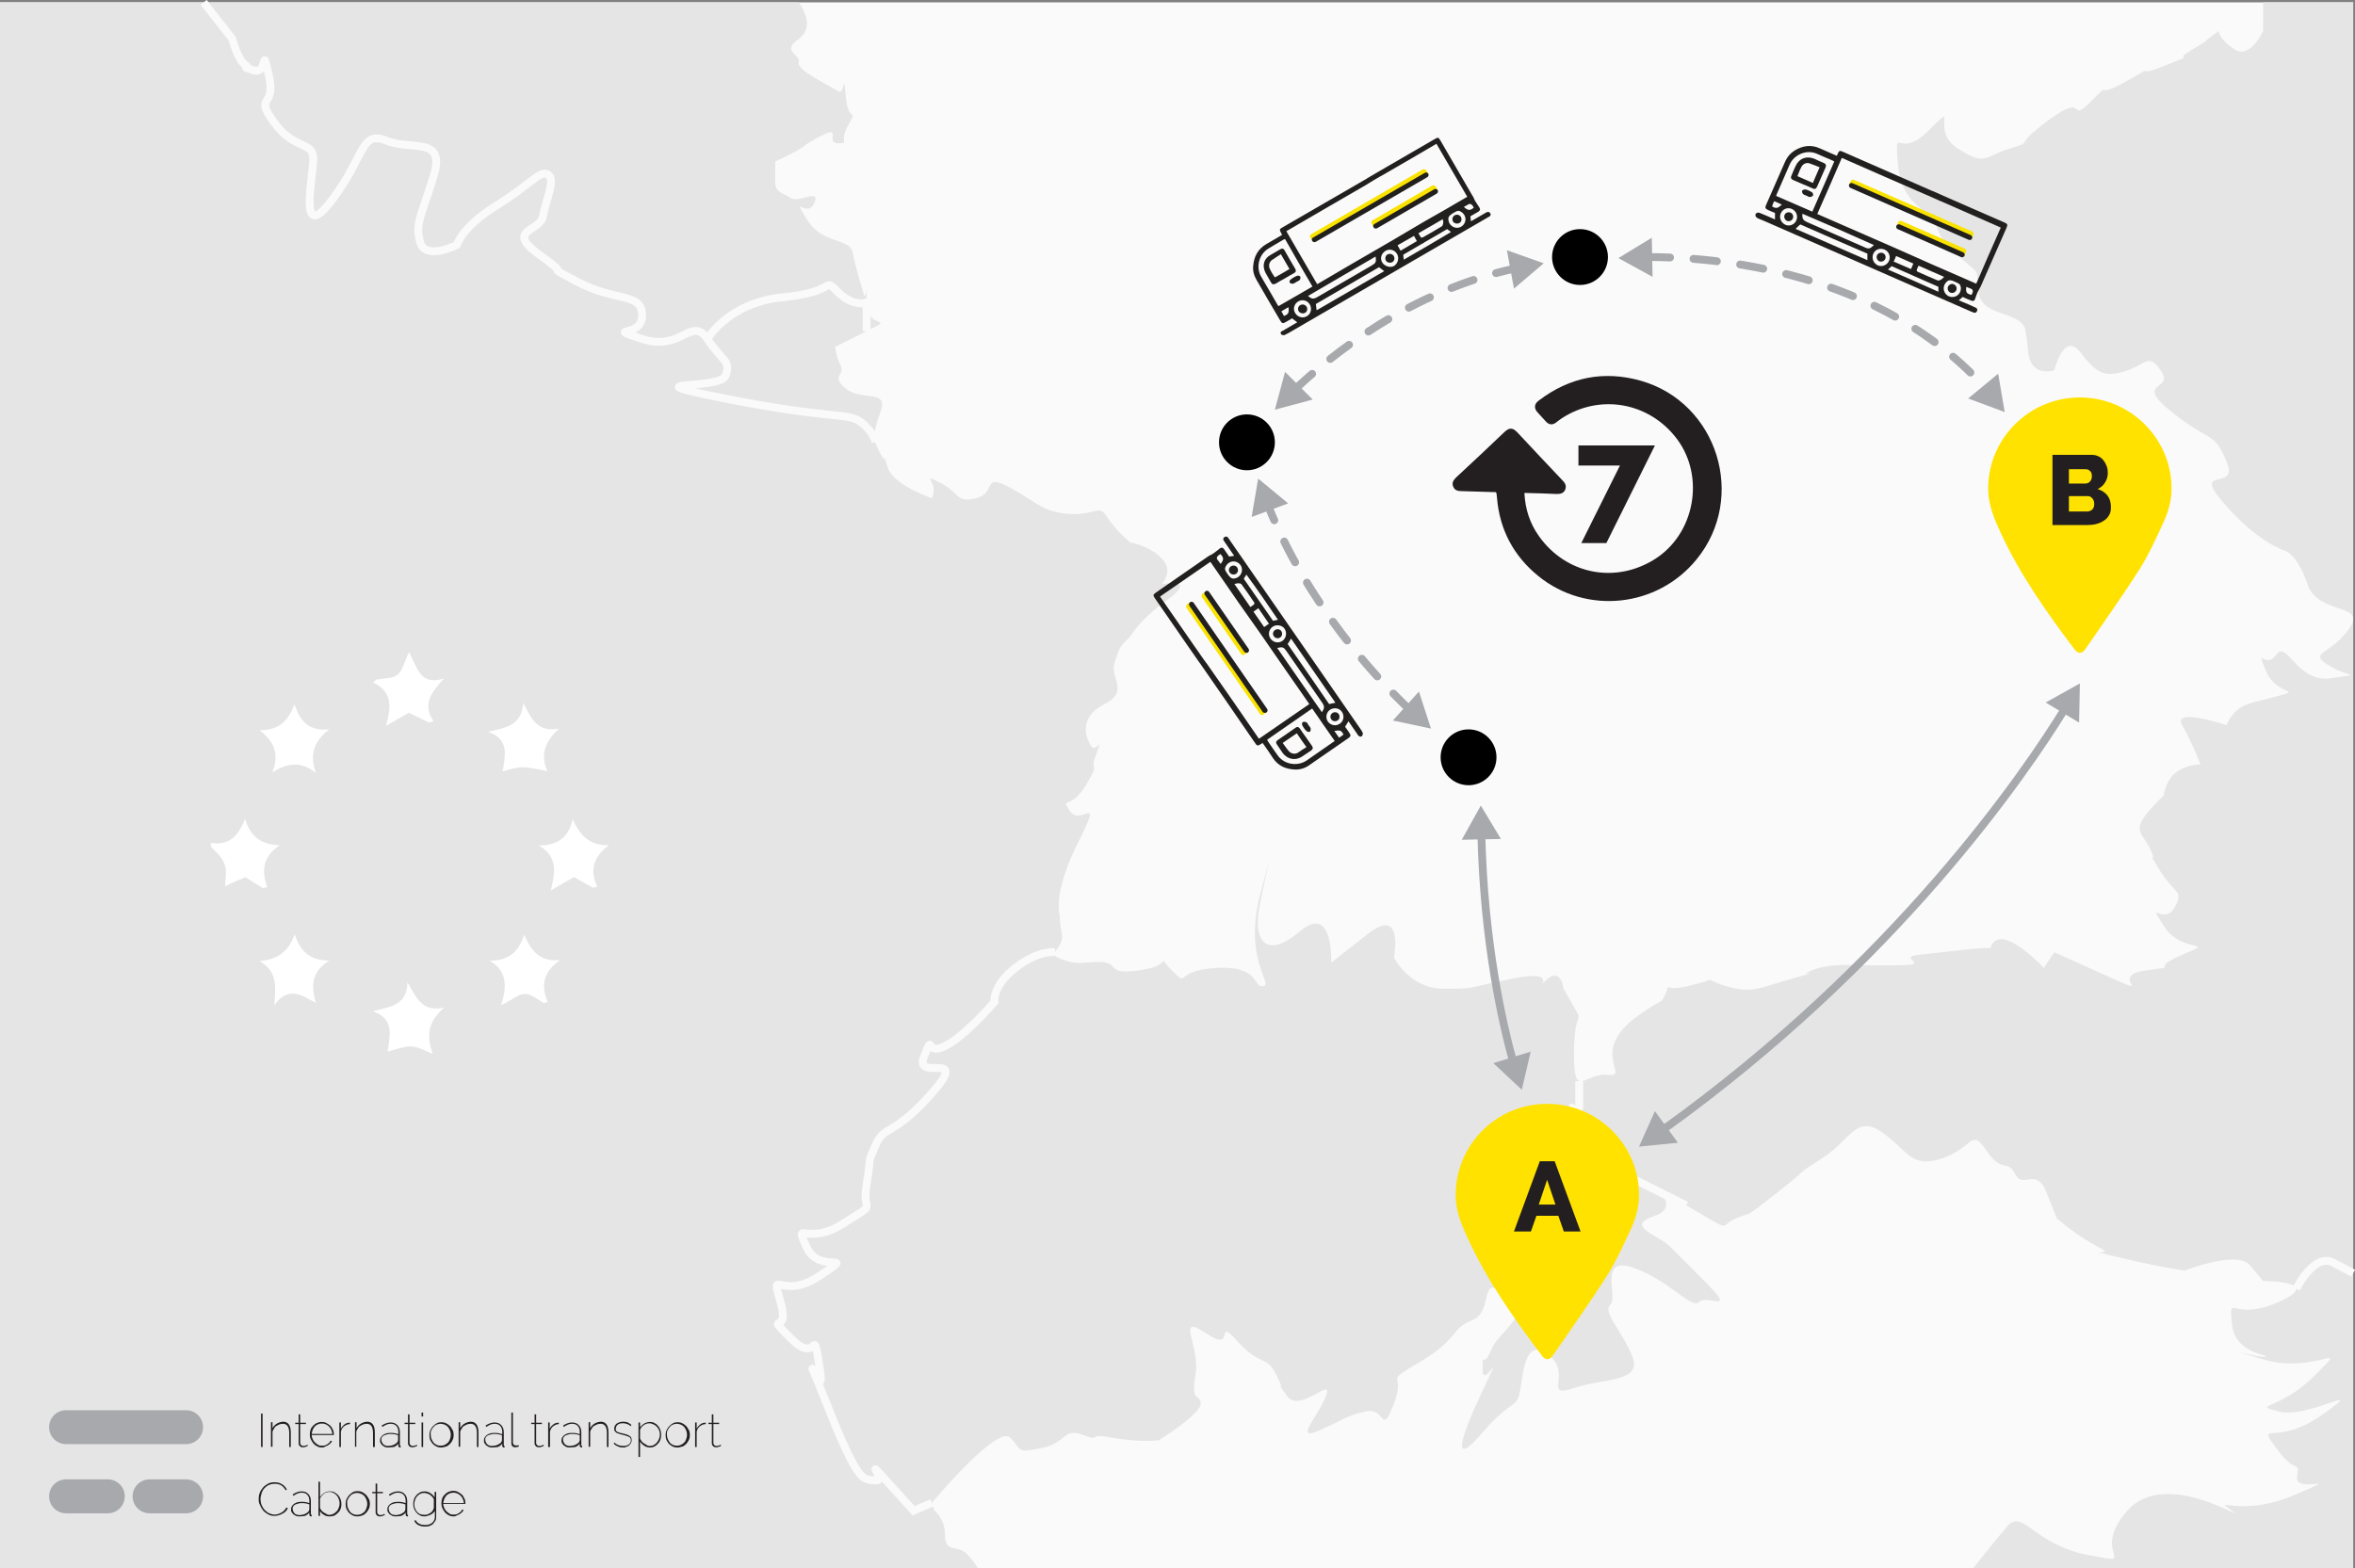 <?xml version="1.0" encoding="utf-8"?>
<!-- Generator: Adobe Illustrator 22.0.0, SVG Export Plug-In . SVG Version: 6.00 Build 0)  -->
<svg version="1.1" id="Layer_1" xmlns="http://www.w3.org/2000/svg" xmlns:xlink="http://www.w3.org/1999/xlink" x="0px" y="0px"
	 viewBox="0 0 902.2 600.9" style="enable-background:new 0 0 902.2 600.9;" xml:space="preserve">
<rect x="0" y="0" width="902.2" height="600.9" fill="#808080" stroke="none"/>
<style type="text/css">
	.st0{fill:#FAFAFB;}
	.st1{fill:#E5E5E6;}
	.st2{fill:none;stroke:#FAFAFB;stroke-width:3;stroke-miterlimit:10;}
	.st3{fill:#FFE200;}
	.st4{fill:none;stroke:#A7A9AC;stroke-width:3;stroke-linecap:round;stroke-linejoin:round;}
	.st5{fill:#A7A9AC;}
	.st6{fill:none;stroke:#A7A9AC;stroke-width:3;stroke-linecap:round;stroke-linejoin:round;stroke-dasharray:9,9;}
	.st7{enable-background:new    ;}
	.st8{fill:#231F20;}
	.st9{fill:#FFFFFF;}
	.st10{fill:#221F1F;}
	.st11{fill:#FAE300;}
	.st12{fill:none;stroke:#A7A9AC;stroke-width:13;stroke-linecap:round;stroke-linejoin:round;stroke-miterlimit:10;}
	
		.st13{fill:none;stroke:#A7A9AC;stroke-width:13;stroke-linecap:round;stroke-linejoin:round;stroke-miterlimit:10;stroke-dasharray:16;}
</style>
<g>
	<rect y="0.9" class="st0" width="901.5" height="600"/>
	<g>
		<path class="st1" d="M306,0.9c0,0,7,9,0,14s1,6,0,9s12,9,15,11s2-9,3,2s5,4,1,11s1,7-4,7s1.8-7-6.1-3s-5.7,4-11.8,7s-6.1,3-6.1,3
			s0,4,0,8s3,4,6,6s11.7-4,8.9,2s-8.9-4-2.9,6s16.5,7,17.7,13s3.3,13,4.3,16s1-8,1,3s12,5,0,11s-12,6-12,6s0,3,2,7s-4,4,2,9
			s16.7,0,13.3,9c-3.3,9-2.7,11,0,16s0.7-2,2.7,5s17,12,17,12c3-6-5-10,3-6s6,8,14,6s2-10,13-4s12,9,22,10s12-4,15,1s9,10,9,10
			s7,1,12,6s0,10,0,10s14.4-3,2.2,6s-12.2,12-15.2,15s-3,3-5,9s6,11-4,16s-7,13-5,16s5-5,2,3s2,2-4,12s-10,4-6,10s13-8,3,12
			s-7,28-7,28c0,8,3,8-2,14s3,1-10,10s-13,9-13,9s5-4,0,0s14-3-5,4s-24,1-19,7s5,6,5,6l-5,18c0,0-23,10-27,16s4-2-4,6s1-2-12,17
			s-13,19-13,19s4,3,2,10s-7-1-2,7s18,16,18,16c-10,10,20-16,20-16s6,2,12,8s5-2,6,6c1,8-5,9-3,15s-4-4,2,6s6,10,9,15s12,0,3,10
			s-14,14-14,14s2,5,3,8s1,3,1,3s4,3,4,9s3,5,6,6s6.6,7,6.6,7H0V0.9H306z"/>
		<path class="st1" d="M867,0.9v11c0,0-5,11-11,7s-6-7-6-7c-10,7,0,1-10,7s5,0-10,6s-1-2-15,6s-5-1-14,8s-1-4-16,7s-5,8-15,11
			s-9,7-20,0s1-19-11-7s-13-3-12,12s9,17,13,22s1,6,10,14s7,4,8,14s17,7,18,15s0-2,1,8s10,7,10,7s3.7-15,9.9-7
			c6.1,8,9.1,9.8,17.1,7.4s9-7.6,14,0s-11,3.6,4,15.6s16,7,21,19s-14,1-1,16s23,18,23,18s5,1,9,13s23,7,16,17s-16,9-8,14s14,3,1,5
			s-17-15-21-9s-8-4-4,6s15,7,4,10s-5,1-11,3s-8,8-8,8s-21-7-17,0s7,15,7,15s-10,0-13,8s2,0-6,9s-3,9,0,16s-3-3,3,7s10,8,6,15
			s-11-4-4,7s21,5,7,11s1,4-14,6s5,11-15,2s-20-9-20-9l-4,6c0,0-14-15-19-10s7,1-11,3s-9,1-18,2s6.4,4-8.3,4s-14.7,0-14.7,0
			s-11-1-18,2s7-1-7,3s-16,5.9-26,2.9s-1-3.1-14,0s-5-3.9-10,5.1s11-8-9,6s-3,24-12,23s-13,10-13-8s4-11,0-18s-4-7-4-7s-1-9-7-3
			s8-5-12-1s-14,4-27,4s-19-12-19-12s4-20-10-9s-14,11-14,11s1-23-12-12s-17,3-16-6s8-35,1-9s5,35,1,36s-1-8-18-7s-10,8-17,1
			s2-2-13,0s-3.9-4.8-20-3s-26-18-26-18s-8-1-10,8s3,0-5,5s1-3-8,5s1,1-9,8s-4,3-10,7s0-14-6,4s8,3-15,19s-13,8-23,16s2-2-10,8
			s-4,16-12,26s-13,1-14,13s-9,3,0,16s23-1,15,17c-8,18-10,15-2,27s19,3,25,7s11-8,11,5s5,6,5,16s-12,4,0,10s15-6,18,0s10,11,10,11
			l7-3c0,0,25-30,30-25s2,6,12,4s8-8,16-5s0-1,11,1s18,1,18,1s16-10,16-14s-4,0-2-11s-8-24,4-16s3-7,12,3s11,5,15,13s-1,1,4,8
			s18-8,15,0s-13,18-2,13s9-5,17-7s6,10,11-3s-5-7,10-16s12-13,20-16s3-17,11-11s14-5,8,6s-9,10-12,17s-3-1-3,7s9-11,0,8
			s-12,30,0,16s13.3-8,14.7-18c1.3-10,3.3-18,11.3-11s-3,16,9,12s27-2,22-13s-11-16-8-19s-5-19,9-14s22,16,25,13s15,5,2-8
			s-8-8-13-13s-18-8-6-12s-7-15,12-4s12,8,19,5s2,1,16-10s6-6,17-13s13-17,23-10s11,14,23,10s11-12,17-3s8,3,11,9s8-3,12,7
			s4,10,4,10s8,7,16,11s-9,0,8,4s25,5,25,5s20-8,25-2s5,6,5,6s24,0,6,8s-19-4-18,8s14,12,13,13s-21-5-1,1s34-8,20,6s-25,11-14,14
			s35-12,17,1s-26,2-18,13s9,4,8,11s20-2-1,7s-32,0-24,6s-25-17-40,0s6,21-15,17s-25-18-31-11s-13,16-13,16h145.5V0.9H867z"/>
		<path class="st2" d="M78,0.9l11,14c0,0,2,8,5,10s-3,0,3,2s3-11,6,2s-6,7,2,18s15,7,15,14s-6,33,7,16s11-27,21-23s23-2,18,14
			s-7,18-5,25s14,1,14,1s2-7,15-15s17-14,20-12s-1,10-2,16s-15,5-1,15s-1,2,14,10s25,4,25,13s-15,4,0,9s19-9,25,0s9,8,7,14
			s-39.8,1,0.6,9s46.4,5,51.4,9s5.4,7.6,5.4,7.6"/>
		<path class="st2" d="M271,129.9c0,0,8-14,29-16s15-8,21-2s11,4,11,4v11"/>
		<path class="st2" d="M404,364.9c0,0-6-1-15,6s-8,13-8,13s-11,13-19,17s-4-6-8,4s18-3,3,14s-18.2,12-21.6,20s-1.4,3-3.4,15
			s5,6-9,15s-19-2-14,9s20,1,5,11s-19-4-15,10c4,14-7,3,4,14c11,11,8-7,11,11s-9.6-17.1,2.8,14.3s14,28.5,18.6,29.1
			s-5.4-10.4,4.6,0.6s10,11,10,11l7-3"/>
		<path class="st2" d="M605,414.3c0,0,0,3.7,0,9.7s-6-6,0,6s14,11,5,21s-3-3-9,10s-5,8-6,19s-7.1,11.1-9.6,16.1S583,501,583,501"/>
		<line class="st2" x1="614" y1="445.9" x2="646" y2="461.9"/>
		<path class="st2" d="M879.7,493.9c0,0,6.8-14,14.3-10s7.5,4,7.5,4"/>
		<g>
			<g>
				<path class="st3" d="M592.8,423c19.6,0,35.6,16.2,35.1,35.7c-0.1,4.6-1.5,8.9-3.4,12.9c-2.7,5.8-5.3,11.6-8.7,17
					c-6.6,10.4-13.8,20.5-20.8,30.7c-1.4,2-2.8,2.1-4.2,0.3c-10.8-14.3-21.1-28.9-28.6-45.3c-2.2-4.8-4.3-9.8-4.5-15.2
					C557,439.3,573,422.9,592.8,423z"/>
			</g>
		</g>
		<g>
			<g>
				<path class="st3" d="M796.8,152.3c19.6,0,35.6,16.2,35.1,35.7c-0.1,4.6-1.5,8.9-3.4,12.9c-2.7,5.8-5.3,11.6-8.7,17
					c-6.6,10.4-13.8,20.5-20.8,30.7c-1.4,2-2.8,2.1-4.2,0.3c-10.8-14.3-21.1-28.9-28.6-45.3c-2.2-4.8-4.3-9.8-4.5-15.2
					C761,168.7,777,152.3,796.8,152.3z"/>
			</g>
		</g>
		<g>
			<g>
				<path class="st4" d="M791.3,271.2c-15.5,25.2-64.6,97.5-154.6,162"/>
				<g>
					<polygon class="st5" points="783.7,269.2 796.8,261.9 796.5,276.9 					"/>
				</g>
				<g>
					<polygon class="st5" points="634,425.8 627.9,439.4 642.8,437.9 					"/>
				</g>
			</g>
		</g>
		<g>
			<g>
				<path class="st6" d="M630.8,98.5c25.3-0.1,89.4,4.6,130.5,51"/>
				<g>
					<polygon class="st5" points="633.1,106.1 620,98.9 632.8,91.1 					"/>
				</g>
				<g>
					<polygon class="st5" points="754,152.7 768,157.9 765.5,143.2 					"/>
				</g>
			</g>
		</g>
		<circle cx="605.3" cy="98.5" r="10.7"/>
		<circle cx="477.7" cy="169.5" r="10.7"/>
		<circle cx="562.6" cy="290.2" r="10.7"/>
		<g>
			<g>
				<path class="st6" d="M496,149.3c13.5-12.8,44.1-37.8,84.8-46.5"/>
				<g>
					<polygon class="st5" points="502.9,153.1 488.4,157 492.3,142.5 					"/>
				</g>
				<g>
					<polygon class="st5" points="580,110.6 591.4,100.9 577.3,95.9 					"/>
				</g>
			</g>
		</g>
		<g>
			<g>
				<path class="st6" d="M540.2,272.1c-13.1-12.4-39.1-40.2-54.5-78.6"/>
				<g>
					<polygon class="st5" points="543.6,265 548.2,279.2 533.6,276.1 					"/>
				</g>
				<g>
					<polygon class="st5" points="493.5,192.9 482,183.4 479.5,198.1 					"/>
				</g>
			</g>
		</g>
		<g>
			<g>
				<path class="st4" d="M579.8,407.3c-4.2-15.1-11.3-45.9-12.3-87.8"/>
				<g>
					<polygon class="st5" points="586.4,403 583,417.6 572.1,407.4 					"/>
				</g>
				<g>
					<polygon class="st5" points="575,321.5 567.3,308.7 560,321.8 					"/>
				</g>
			</g>
		</g>
		<g class="st7">
			<path class="st8" d="M589.9,445h5.7l9.9,26.9h-6.4l-2.1-6h-8.4l-2.1,6H580L589.9,445z M595.9,461.6l-3.2-9.5l-3.2,9.5H595.9z"/>
		</g>
		<g class="st7">
			<path class="st8" d="M808.7,194.4c0,1.2-0.2,2.2-0.7,3c-0.5,0.9-1.1,1.6-2,2.1c-0.8,0.6-1.8,1-2.9,1.3c-1.1,0.3-2.3,0.4-3.6,0.4
				h-13.2v-26.9h15.1c0.9,0,1.8,0.2,2.6,0.6c0.8,0.4,1.4,0.9,1.9,1.6c0.5,0.6,0.9,1.4,1.2,2.2c0.3,0.8,0.4,1.7,0.4,2.5
				c0,1.3-0.3,2.5-1,3.6c-0.6,1.1-1.6,2-2.9,2.6c1.6,0.5,2.8,1.3,3.7,2.4C808.3,191.1,808.7,192.6,808.7,194.4z M792.6,179.7v5.6
				h6.2c0.7,0,1.3-0.2,1.8-0.7s0.8-1.2,0.8-2.1c0-0.9-0.2-1.6-0.7-2c-0.5-0.5-1-0.7-1.7-0.7H792.6z M802.3,193.1
				c0-0.8-0.2-1.5-0.7-2.1c-0.5-0.6-1.1-0.9-1.8-0.9h-7.2v5.9h7c0.8,0,1.5-0.3,2-0.8C802.1,194.7,802.3,194,802.3,193.1z"/>
		</g>
		<g>
			<path class="st9" d="M126.1,368.1c-6.7,4.2-7,9.6-5.1,16.2c-5.5-3-10.6-6.6-15.9,0.9c0.5-7.1,1.3-13-5.7-16.9
				c7-0.6,11.2-3.7,13.5-10.3C115,364.6,118.8,368.1,126.1,368.1z"/>
			<path class="st9" d="M187.6,368.1c7.4,0.1,11.1-3.4,13.2-9.9c2.7,6.1,5.9,10.5,13.7,9.7c-6.3,4.5-7.4,9.7-4.7,16
				c-0.5,0.2-0.9,0.3-1.4,0.5c-2.4-1.3-4.9-3.6-7.3-3.5c-2.5,0-5,2.3-9.1,4.3C194.2,377.9,194.4,372.3,187.6,368.1z"/>
			<path class="st9" d="M80.7,323c7.4,1.2,10.7-3,13.2-9.2c2,6.8,6.1,9.9,13.3,10.1c-6.4,4.2-7.2,9.6-4.8,16
				c-0.5,0.2-1.1,0.3-1.6,0.5c-2.2-1.4-4.4-2.7-6.7-4.2c-0.4,0.1-0.9,0.3-1.4,0.5c-2.2,0.9-4.4,1.9-6.5,2.9c0.1-2.2,0.5-4.4,0.3-6.6
				c-0.2-1.5-0.9-3-1.8-4.3c-1-1.5-2.4-2.7-3.7-4C80.8,324.1,80.7,323.5,80.7,323z"/>
			<path class="st9" d="M206.4,324c7.3-0.1,11.4-3,13-10.1c2.7,6.2,6.5,10.2,13.9,10c-5.9,4.3-7.5,9.4-4.5,15.8
				c-0.5,0.2-1,0.4-1.6,0.5c-2.4-1.3-4.8-2.7-7.3-4.1c-2.3,1.3-4.7,2.7-8.9,5.1C212.9,333.8,213.5,328.1,206.4,324z"/>
			<path class="st9" d="M165.8,403.9c-8-3.7-8-3.7-17.3-0.9c0.7-5.9,3-12.3-5.6-15.5c6.7-1.8,13-2.1,13.2-11.1
				c3.5,6.1,5.7,11.6,14.1,9.7C164.3,391.1,163.1,396.5,165.8,403.9z"/>
			<path class="st9" d="M200.5,269.4c3.1,6.2,5.5,11.4,13.7,9.8c-5.4,4.8-7.3,10-4.5,16.3c-9.9-2-9.9-2-17.1,0.1
				c0.7-5.7,3-12.1-5.6-15.2C194,278.9,199.8,277.9,200.5,269.4z"/>
			<path class="st9" d="M170.1,260c-4.9,5.4-8.4,9.8-4,16.4c-0.6,0.2-1.2,0.4-1.7,0.5c-2.4-1.2-4.9-2.4-7.8-3.8
				c-2,1.2-4.4,2.6-8.8,5.1c2.4-7.7,2.2-13.3-4.8-16.7c0.4-0.4,0.8-0.7,1.2-1.1c2.7-0.5,6.1-0.3,8-1.8c2-1.5,2.6-4.8,4.5-8.7
				C159.9,255.8,160.9,262.9,170.1,260z"/>
			<path class="st9" d="M112.8,269.8c2.2,6.7,5.6,10.5,13.3,9.7c-5.8,4.5-7.6,9.6-5.1,16.7c-5.7-4.7-10.9-3.8-16.7-0.2
				c2.8-6.9,0.9-11.8-4.9-16.2C106.7,279.9,110.5,276.4,112.8,269.8z"/>
		</g>
		<g id="XMLID_11_">
			<g id="XMLID_242_">
				<g id="XMLID_254_">
					<g id="XMLID_255_">
						<path id="XMLID_256_" class="st10" d="M672.5,82.2c-0.1,0.4,0.2,1,0.5,1.2c0.8,0.5,1.8,0.8,2.7,1.2
							c26.4,11.6,52.8,23.1,79.2,34.7c0.3,0.1,0.7,0.3,1,0.4c0.6,0.3,1.2,0.2,1.5-0.5s0-1.1-0.7-1.4c-1.8-0.8-3.5-1.6-5.3-2.3
							c-0.3-0.1-0.6-0.3-1-0.4c0.6-0.5,1.1-1,1.5-1.3c1.1,0.5,2.2,1,3.3,1.4c0.7,0.3,1.2,0.1,1.4-0.5c0.4-1,0.7-2.1,1.2-3.1
							c0.3-0.6,0.7-1.2,1-1.8c3.3-7.5,6.6-15,9.9-22.5c0.5-1.2,0.4-1.5-0.7-2c-6.6-2.9-13.2-5.8-19.9-8.7l0,0l-7.7-3.4h-0.1
							c-11.4-5-22.8-10-34.2-15c-1.4-0.6-1.5-0.5-2.1,0.8c-0.1,0.2-0.2,0.4-0.3,0.7c-2.2-1-4.3-1.8-6.4-2.8
							c-3.5-1.6-6.7-1.1-9.8,0.8c-1.6,1-2.8,2.4-3.6,4.2c-2.4,5.5-4.8,11-7.3,16.6c-0.5,1.1-0.3,1.5,0.8,2c0.8,0.4,1.7,0.7,2.6,1.1
							c0,0.8,0,1.6,0,2.5c-1.7-0.8-3.4-1.5-5.1-2.2c-0.3-0.1-0.7-0.3-1-0.4C673.3,81.4,672.7,81.6,672.5,82.2z M679.7,77.1
							c1,0.4,1.9,0.8,2.9,1.3c-1.6,1.5-2.2,1.6-3.7,0.7C679.1,78.4,679.3,77.8,679.7,77.1z M694.3,81.1c-4.6-2-9.2-4-13.8-6
							c0-0.1,0-0.2,0-0.3c1.7-3.9,3.4-7.8,5.1-11.7c1.7-3.9,6.5-5.9,10.4-4.2c1.9,0.8,3.8,1.7,5.8,2.5c0.3,0.1,0.6,0.3,0.9,0.5
							C699.9,68.4,697.1,74.7,694.3,81.1z M717.9,93.9c-1.5,1.5-2,1.6-3.7,0.8c-7.2-3.2-14.5-6.3-21.7-9.5c-1.8-0.8-2.1-1.3-2-3.3
							C699.7,85.8,708.8,89.8,717.9,93.9z M753.3,109.9c0.6,0.3,1.2,0.5,1.7,0.7c0.8,0.3,0.9,0.8,0.7,1.5c-0.1,0.3-0.3,0.6-0.4,0.9
							C753.4,112.6,753,112,753.3,109.9z M745.4,108.4c1-1.2,1.7-1.3,3.6-0.4c1.8,0.8,2,1,2.2,2.2c0.1,1.5-0.7,2.9-2.1,3.4
							c-1.3,0.5-2.9,0.1-3.8-1.1C744.4,111.3,744.4,109.6,745.4,108.4z M723.3,103.3c0.5-0.5,0.9-0.9,1.4-1.3l7.7,3.4
							c0.3,0.1,0.6,0.3,1.1,0.5c3,1.3,6.1,2.7,9.1,4c0,0.6,0,1.2,0,1.9C736.2,108.9,729.8,106.1,723.3,103.3z M743.7,107.1
							c-0.4,0.2-1,0.5-1.3,0.4c-2.6-1.1-5.2-2.2-7.8-3.4c-0.2-0.1-0.4-0.5-0.3-0.7c0.2-0.5,0.4-1.1,0.7-1.6c0.6,0.3,1.2,0.5,1.8,0.8
							c2.7,1.2,5.4,2.4,8,3.5C744.3,106.5,744.1,106.9,743.7,107.1z M725.6,100l0.8-1.9l6.6,2.9l-0.8,1.9c0,0.1,0,0.2-0.1,0.2
							l-6.7-2.9C725.5,100.1,725.5,100,725.6,100z M726.4,95.2c-10.1-4.4-20.1-8.8-30.2-13.2c3.2-7.2,6.3-14.3,9.4-21.5
							c10.7,4.7,21.3,9.4,32,14l0,0l1.4,0.6l0,0l2,0.9l0,0l2.5,1.1l0,0l1.9,0.8l0,0c0.6,0.3,1.2,0.5,1.8,0.8
							c6.4,2.8,12.8,5.6,19.3,8.5c-3.2,7.2-6.3,14.3-9.4,21.5c-5.8-2.5-11.5-5-17.2-7.5l0,0L726.4,95.2L726.4,95.2z M717.6,97.4
							c0.6-1.7,2.5-2.5,4.3-1.8c1.7,0.7,2.5,2.6,1.8,4.3c-0.7,1.7-2.7,2.5-4.3,1.8C717.7,100.9,717,99,717.6,97.4z M687.9,87.7
							c0.6-0.6,1.2-1.2,1.8-1.7c8.6,3.8,17.1,7.5,25.7,11.2c0,0.9,0,1.6,0,2.5C706.2,95.7,697,91.7,687.9,87.7z M682.2,81.8
							c0.7-1.7,2.6-2.5,4.3-1.7c1.6,0.7,2.4,2.6,1.7,4.3c-0.7,1.7-2.7,2.5-4.3,1.7S681.5,83.4,682.2,81.8z"/>
					</g>
				</g>
				<path id="XMLID_253_" class="st11" d="M709,69.4l-0.7,1.6l47,20.6L756,90c0.2-0.5,0-1.1-0.5-1.3l-45.3-19.8
					C709.8,68.7,709.2,68.9,709,69.4z"/>
				<path id="XMLID_252_" class="st11" d="M727.2,85.2l-0.7,1.6l26,11.4l0.7-1.6c0.2-0.5,0-1.1-0.5-1.3l-24.2-10.6
					C728,84.5,727.4,84.7,727.2,85.2z"/>
				<path id="XMLID_251_" class="st10" d="M708.4,70.7c-0.2,0.5,0,1.1,0.5,1.3l45.3,19.9c0.5,0.2,1.1,0,1.3-0.5s0-1.1-0.5-1.3
					l-45.3-19.9C709.2,70,708.6,70.2,708.4,70.7z"/>
				<path id="XMLID_250_" class="st10" d="M726.5,86.5c-0.2,0.5,0,1.1,0.5,1.3l24.3,10.7c0.5,0.2,1.1,0,1.3-0.5s0-1.1-0.5-1.3
					L727.8,86C727.3,85.8,726.7,86.1,726.5,86.5z"/>
				<path id="XMLID_247_" class="st10" d="M688,63.4c-0.6,1.3-1.2,2.6-1.7,3.9c-0.4,0.8-0.1,1.4,0.7,1.7c1.2,0.5,2.5,1.1,3.7,1.6
					s2.5,1,3.7,1.6c0.8,0.4,1.3,0.2,1.7-0.6c1.1-2.5,2.2-5,3.3-7.5c0.3-0.7,0.1-1.3-0.6-1.6c-1.3-0.5-2.5-1.1-3.8-1.7
					C692.1,59.7,689.4,60.6,688,63.4z M690.1,64c0.6-1.2,1.9-1.8,3.1-1.4c1.3,0.4,2.6,1,3.9,1.5c-0.9,2.1-1.8,4.1-2.6,6
					c-2-0.9-3.9-1.7-5.9-2.6C689.1,66.2,689.5,65.1,690.1,64z"/>
				<path id="XMLID_246_" class="st10" d="M690.4,73.1c-0.2,0.3,0.1,1,0.4,1.3c0.3,0.3,0.9,0.4,1.3,0.6c0.4,0.2,0.8,0.5,1.3,0.5
					c0.4,0,1-0.3,1.2-0.6c0.1-0.3-0.1-1-0.4-1.2c-0.8-0.5-1.6-0.9-2.5-1.1C691.3,72.5,690.6,72.8,690.4,73.1z"/>
				<path id="XMLID_245_" class="st10" d="M746.3,109.8c-0.4,0.8,0,1.9,0.8,2.3c0.9,0.4,1.9,0,2.3-0.8s0.1-1.9-0.8-2.3
					C747.8,108.5,746.7,109,746.3,109.8z"/>
				<path id="XMLID_244_" class="st10" d="M719.1,97.8c-0.4,0.8,0,1.9,0.8,2.3c0.9,0.4,1.9,0,2.3-0.8s0.1-1.9-0.8-2.3
					C720.6,96.6,719.4,97,719.1,97.8z"/>
				<path id="XMLID_243_" class="st10" d="M683.7,82.3c-0.4,0.8,0,1.9,0.8,2.3c0.9,0.4,1.9,0,2.3-0.8s0.1-1.9-0.8-2.3
					C685.2,81.1,684,81.5,683.7,82.3z"/>
			</g>
		</g>
		<g id="XMLID_1_">
			<g id="XMLID_2_">
				<g id="XMLID_13_">
					<g id="XMLID_14_">
						<path id="XMLID_15_" class="st10" d="M490.8,128.1c0.2,0.3,1,0.4,1.3,0.3c0.9-0.4,1.7-0.9,2.6-1.4
							c24.9-14.5,49.9-28.9,74.8-43.4c0.3-0.2,0.6-0.4,0.9-0.5c0.6-0.3,0.9-0.8,0.5-1.4s-0.9-0.6-1.5-0.3c-1.7,1-3.3,1.9-5,2.9
							c-0.3,0.2-0.5,0.3-0.9,0.5c-0.1-0.8-0.1-1.5-0.2-1.9c1.1-0.6,2.1-1.2,3.1-1.8c0.6-0.4,0.8-0.9,0.4-1.5
							c-0.6-0.9-1.2-1.8-1.8-2.8c-0.3-0.6-0.5-1.3-0.9-1.8c-4.1-7.1-8.2-14.2-12.3-21.2c-0.7-1.2-0.9-1.2-2-0.6
							c-6.3,3.6-12.5,7.3-18.8,10.9l0,0l-7.2,4.2c0,0-0.1,0-0.1,0.1c-10.8,6.2-21.5,12.5-32.3,18.7c-1.3,0.7-1.3,0.9-0.6,2.2
							c0.1,0.2,0.2,0.4,0.4,0.7c-2.1,1.2-4,2.4-6,3.5c-3.3,1.9-4.8,4.8-5.1,8.4c-0.2,1.9,0.3,3.7,1.3,5.4c3,5.2,6,10.4,9.1,15.6
							c0.6,1,1,1.2,2.1,0.5c0.8-0.5,1.6-0.9,2.4-1.4c0.6,0.5,1.2,0.9,2,1.5c-1.6,0.9-3.2,1.9-4.8,2.8c-0.3,0.2-0.6,0.4-0.9,0.5
							C490.6,127,490.4,127.6,490.8,128.1z M490.9,119.3c0.9-0.5,1.8-1.1,2.7-1.6c0.3,2.2,0,2.7-1.7,3.4
							C491.6,120.6,491.3,120,490.9,119.3z M502.8,109.8c-4.4,2.5-8.7,5.1-13,7.5c-0.1-0.1-0.1-0.1-0.2-0.2c-2.1-3.7-4.3-7.4-6.4-11
							c-2.2-3.7-0.9-8.7,2.8-10.9c1.8-1.1,3.6-2.1,5.4-3.2c0.3-0.2,0.6-0.3,0.9-0.4C495.8,97.8,499.3,103.8,502.8,109.8z M527,98.3
							c0.3,2.1,0.1,2.5-1.6,3.5c-6.8,4-13.7,7.9-20.5,11.9c-1.7,1-2.3,1-3.8-0.3C509.8,108.3,518.4,103.3,527,98.3z M560.8,79.3
							c0.6-0.3,1.1-0.6,1.6-0.9c0.7-0.5,1.2-0.2,1.7,0.3c0.2,0.3,0.3,0.6,0.5,0.9C563.1,80.8,562.4,80.7,560.8,79.3z M555,84.8
							c-0.4-1.5,0-2.1,1.8-3.2c1.7-1,2-1,3-0.4c1.3,0.8,1.9,2.3,1.5,3.7c-0.4,1.4-1.7,2.4-3.1,2.4C556.7,87.3,555.3,86.2,555,84.8z
							 M537.8,99.5c-0.1-0.7-0.2-1.3-0.2-1.9l7.2-4.2c0.3-0.1,0.6-0.3,1-0.6c2.9-1.7,5.8-3.3,8.6-5c0.5,0.4,1,0.7,1.5,1.1
							C549.9,92.5,543.9,96,537.8,99.5z M552.9,85.4c-0.1,0.5-0.2,1.1-0.5,1.3c-2.4,1.5-4.9,2.9-7.4,4.3c-0.2,0.1-0.6,0-0.7-0.1
							c-0.3-0.4-0.6-1-0.9-1.5c0.6-0.3,1.1-0.7,1.7-1c2.6-1.5,5.1-2.9,7.6-4.4C552.8,84.5,553,84.9,552.9,85.4z M536.4,95.8l-1-1.8
							l6.3-3.6l1,1.8c0,0.1,0.1,0.1,0.1,0.2l-6.3,3.7C536.5,95.9,536.5,95.8,536.4,95.8z M533.1,92.3c-9.5,5.5-19,11-28.5,16.6
							c-3.9-6.8-7.9-13.5-11.8-20.3C503,82.7,513,76.8,523.1,71l0,0l1.3-0.8l0,0l1.8-1.1l0,0l2.4-1.4l0,0l1.8-1l0,0
							c0.6-0.3,1.1-0.7,1.7-1c6.1-3.5,12.1-7,18.2-10.6c3.9,6.8,7.9,13.5,11.8,20.3c-5.4,3.2-10.8,6.3-16.3,9.4l0,0L533.1,92.3
							L533.1,92.3z M529.6,100.7c-1-1.5-0.5-3.5,1.1-4.5c1.5-1,3.6-0.5,4.5,1.1c0.9,1.5,0.4,3.6-1.1,4.6
							C532.6,102.7,530.6,102.1,529.6,100.7z M504.4,118.9c-0.1-0.9-0.2-1.7-0.3-2.4c8.1-4.7,16.2-9.4,24.2-14.1
							c0.7,0.5,1.3,1,2,1.5C521.6,108.9,513,113.9,504.4,118.9z M496.2,120c-1-1.6-0.4-3.6,1.2-4.5c1.5-0.9,3.5-0.4,4.4,1.2
							s0.4,3.7-1.2,4.5C499.1,122.1,497.1,121.5,496.2,120z"/>
					</g>
				</g>
				<path id="XMLID_12_" class="st11" d="M502,91.1l0.9,1.5l44.4-25.8l-0.9-1.5c-0.3-0.5-0.9-0.6-1.3-0.4l-42.7,24.8
					C501.9,90,501.7,90.6,502,91.1z"/>
				<path id="XMLID_10_" class="st11" d="M525.5,85.7l0.9,1.5L550.9,73l-0.9-1.5c-0.3-0.5-0.9-0.6-1.3-0.4l-22.8,13.3
					C525.4,84.7,525.2,85.3,525.5,85.7z"/>
				<path id="XMLID_9_" class="st10" d="M502.7,92.3c0.3,0.5,0.9,0.6,1.3,0.4l42.8-24.8c0.5-0.3,0.6-0.9,0.4-1.3
					c-0.3-0.5-0.9-0.6-1.3-0.4L503.1,91C502.6,91.2,502.4,91.8,502.7,92.3z"/>
				<path id="XMLID_8_" class="st10" d="M526.2,87.1c0.3,0.5,0.9,0.6,1.3,0.4l22.9-13.3c0.5-0.3,0.6-0.9,0.4-1.3
					c-0.3-0.5-0.9-0.6-1.3-0.4l-22.9,13.3C526.1,86,525.9,86.6,526.2,87.1z"/>
				<path id="XMLID_7_" class="st10" d="M484.8,104.5c0.7,1.3,1.4,2.5,2.1,3.7c0.4,0.8,1,0.9,1.8,0.5c1.2-0.7,2.3-1.4,3.5-2
					c1.2-0.7,2.3-1.4,3.5-2c0.8-0.4,0.9-1,0.5-1.7c-1.4-2.4-2.8-4.7-4.1-7.1c-0.4-0.7-0.9-0.8-1.6-0.4c-1.2,0.7-2.4,1.4-3.6,2.1
					C484.2,99,483.4,101.7,484.8,104.5z M486.5,103.1c-0.6-1.2-0.3-2.6,0.7-3.4c1.1-0.8,2.3-1.5,3.5-2.3c1.2,2,2.2,3.8,3.3,5.7
					c-1.9,1.1-3.7,2.2-5.6,3.2C487.7,105.3,487,104.2,486.5,103.1z"/>
				<path id="XMLID_6_" class="st10" d="M494.1,108.3c0.2,0.3,0.9,0.5,1.3,0.4s0.9-0.4,1.3-0.7c0.4-0.2,0.9-0.4,1.2-0.7
					c0.3-0.4,0.4-1,0.2-1.3c-0.1-0.3-0.9-0.5-1.2-0.3c-0.8,0.3-1.7,0.8-2.4,1.4C494.1,107.2,493.9,108,494.1,108.3z"/>
				<path id="XMLID_5_" class="st10" d="M556.6,84.8c0.4,0.8,1.6,1.1,2.4,0.7c0.9-0.4,1.1-1.5,0.7-2.3s-1.5-1.2-2.4-0.7
					C556.5,82.9,556.2,84,556.6,84.8z"/>
				<path id="XMLID_4_" class="st10" d="M530.9,99.8c0.4,0.8,1.6,1.1,2.4,0.7c0.9-0.4,1.1-1.5,0.7-2.3s-1.5-1.2-2.4-0.7
					C530.8,97.8,530.5,99,530.9,99.8z"/>
				<path id="XMLID_3_" class="st10" d="M497.5,119.2c0.4,0.8,1.6,1.1,2.4,0.7c0.9-0.4,1.1-1.5,0.7-2.3c-0.5-0.8-1.5-1.2-2.4-0.7
					C497.4,117.2,497,118.4,497.5,119.2z"/>
			</g>
		</g>
		<g id="XMLID_16_">
			<g id="XMLID_17_">
				<g id="XMLID_27_">
					<g id="XMLID_28_">
						<path id="XMLID_29_" class="st10" d="M521.8,282c0.3-0.3,0.4-1,0.2-1.3c-0.4-0.9-1.1-1.7-1.6-2.5
							c-16.4-23.7-32.8-47.4-49.2-71.1c-0.2-0.3-0.4-0.6-0.6-0.9c-0.4-0.6-0.9-0.8-1.5-0.4c-0.6,0.4-0.6,1-0.2,1.5
							c1.1,1.6,2.2,3.2,3.3,4.8c0.2,0.3,0.4,0.5,0.6,0.9c-0.8,0.1-1.5,0.2-1.9,0.3c-0.7-1-1.4-2-2-2.9c-0.4-0.6-0.9-0.7-1.5-0.3
							c-0.9,0.7-1.7,1.4-2.6,2c-0.5,0.4-1.2,0.6-1.8,1c-6.7,4.7-13.5,9.3-20.2,14c-1.1,0.8-1.1,1-0.4,2.1
							c4.1,5.9,8.2,11.9,12.3,17.8l0,0l4.8,6.9c0,0,0,0.1,0.1,0.1c7.1,10.2,14.2,20.5,21.2,30.7c0.8,1.2,1,1.2,2.3,0.4
							c0.2-0.1,0.4-0.3,0.6-0.4c1.4,2,2.7,3.8,3.9,5.7c2.1,3.2,5.1,4.4,8.8,4.5c1.9,0,3.7-0.6,5.2-1.7c5-3.4,9.9-6.9,14.9-10.3
							c1-0.7,1.1-1.1,0.4-2.1c-0.5-0.8-1-1.5-1.6-2.3c0.4-0.6,0.8-1.3,1.3-2.1c1.1,1.6,2.1,3,3.1,4.5c0.2,0.3,0.4,0.6,0.6,0.9
							C520.8,282.3,521.4,282.5,521.8,282z M513,282.7c-0.6-0.9-1.2-1.7-1.8-2.6c2.2-0.4,2.7-0.2,3.5,1.4
							C514.2,281.9,513.7,282.2,513,282.7z M502.7,271.5c2.9,4.2,5.7,8.3,8.6,12.4c-0.1,0.1-0.1,0.2-0.2,0.2
							c-3.5,2.4-7,4.9-10.5,7.3s-8.6,1.6-11.1-1.9c-1.2-1.7-2.4-3.4-3.6-5.2c-0.2-0.3-0.3-0.6-0.5-0.8
							C491.2,279.5,496.9,275.5,502.7,271.5z M489.3,248.3c2.1-0.5,2.5-0.3,3.6,1.3c4.5,6.5,9,13,13.5,19.5c1.1,1.6,1.1,2.2,0,3.8
							C500.6,264.7,495,256.5,489.3,248.3z M467.6,216.1c-0.4-0.5-0.7-1.1-1.1-1.5c-0.6-0.7-0.3-1.2,0.2-1.7
							c0.3-0.2,0.6-0.4,0.8-0.6C468.9,213.7,468.9,214.5,467.6,216.1z M473.6,221.5c-1.4,0.5-2.1,0.2-3.3-1.5c-1.1-1.6-1.2-2-0.7-3
							c0.7-1.3,2.1-2.1,3.6-1.8c1.4,0.3,2.5,1.5,2.6,2.9C475.9,219.6,475,221,473.6,221.5z M489.6,237.5c-0.7,0.1-1.3,0.3-1.9,0.4
							l-4.8-6.9c-0.2-0.3-0.4-0.6-0.7-1c-1.9-2.7-3.8-5.5-5.7-8.2c0.3-0.5,0.6-1.1,1-1.6C481.7,225.9,485.6,231.6,489.6,237.5z
							 M474.3,223.5c0.5,0,1.1,0.1,1.3,0.4c1.7,2.3,3.3,4.6,4.9,7c0.1,0.2,0.1,0.6-0.1,0.7c-0.4,0.4-0.9,0.7-1.4,1
							c-0.4-0.5-0.7-1.1-1.1-1.6c-1.7-2.4-3.3-4.8-5-7.2C473.4,223.7,473.9,223.5,474.3,223.5z M486,239.1l-1.7,1.2l-4.1-5.9
							l1.7-1.2c0.1,0,0.1-0.1,0.2-0.1l4.1,6C486.1,239.1,486.1,239.1,486,239.1z M482.8,242.7c6.3,9.1,12.5,18.1,18.8,27.1
							c-6.5,4.5-12.9,8.9-19.3,13.3c-6.6-9.6-13.2-19.2-19.9-28.7l0,0l-0.9-1.2l0,0l-1.2-1.7l0,0l-1.6-2.3l0,0l-1.2-1.7l0,0
							c-0.4-0.5-0.7-1.1-1.1-1.6c-4-5.8-8-11.5-12-17.3c6.5-4.5,12.9-8.9,19.3-13.3c3.6,5.2,7.1,10.3,10.7,15.5l0,0L482.8,242.7
							L482.8,242.7z M491.4,245.5c-1.4,1.1-3.5,0.8-4.6-0.7c-1.1-1.4-0.8-3.5,0.7-4.6c1.4-1,3.6-0.7,4.6,0.7
							C493.1,242.4,492.8,244.4,491.4,245.5z M511.6,269.3c-0.9,0.2-1.7,0.3-2.4,0.5c-5.3-7.7-10.6-15.4-15.9-23
							c0.5-0.7,0.9-1.4,1.3-2.1C500.3,252.9,505.9,261.1,511.6,269.3z M513.3,277.3c-1.5,1.1-3.5,0.7-4.6-0.8
							c-1-1.5-0.6-3.5,0.8-4.5c1.5-1,3.6-0.7,4.6,0.8S514.8,276.3,513.3,277.3z"/>
					</g>
				</g>
				<path id="XMLID_26_" class="st11" d="M484,273.8l1.4-1l-29.2-42.2l-1.4,1c-0.4,0.3-0.6,0.9-0.2,1.4l28.1,40.6
					C483,274,483.6,274.2,484,273.8z"/>
				<path id="XMLID_25_" class="st11" d="M476.8,250.8l1.4-1l-16.1-23.3l-1.4,1c-0.4,0.3-0.6,0.9-0.2,1.4l15,21.7
					C475.8,251,476.4,251.2,476.8,250.8z"/>
				<path id="XMLID_24_" class="st10" d="M485.2,273c0.4-0.3,0.6-0.9,0.2-1.4L457.3,231c-0.3-0.4-0.9-0.6-1.4-0.2
					c-0.4,0.3-0.6,0.9-0.2,1.4l28.1,40.7C484.1,273.2,484.8,273.3,485.2,273z"/>
				<path id="XMLID_23_" class="st10" d="M478.1,250c0.4-0.3,0.6-0.9,0.2-1.4l-15.1-21.8c-0.3-0.4-0.9-0.6-1.4-0.2
					c-0.4,0.3-0.6,0.9-0.2,1.4l15.1,21.8C477.1,250.2,477.7,250.3,478.1,250z"/>
				<path id="XMLID_22_" class="st10" d="M498.7,290c1.2-0.8,2.4-1.6,3.6-2.4c0.7-0.5,0.8-1.1,0.3-1.8c-0.8-1.1-1.5-2.2-2.3-3.3
					c-0.8-1.1-1.6-2.2-2.3-3.3c-0.5-0.7-1.1-0.8-1.7-0.3c-2.3,1.6-4.5,3.1-6.8,4.7c-0.7,0.5-0.8,1-0.3,1.7c0.8,1.1,1.5,2.3,2.3,3.4
					C493.3,290.9,496.1,291.6,498.7,290z M497.3,288.4c-1.1,0.7-2.5,0.5-3.4-0.4c-0.9-1-1.7-2.2-2.5-3.3c1.9-1.3,3.6-2.5,5.4-3.7
					c1.2,1.8,2.4,3.5,3.7,5.3C499.3,287,498.3,287.7,497.3,288.4z"/>
				<path id="XMLID_21_" class="st10" d="M501.8,280.4c0.3-0.2,0.4-0.9,0.3-1.3s-0.5-0.8-0.8-1.2c-0.3-0.4-0.4-0.9-0.8-1.1
					s-1-0.3-1.4-0.1c-0.3,0.2-0.4,0.9-0.2,1.2c0.4,0.8,0.9,1.6,1.6,2.2C500.7,280.4,501.5,280.6,501.8,280.4z"/>
				<path id="XMLID_20_" class="st10" d="M473.5,219.9c0.8-0.5,1-1.6,0.5-2.4c-0.5-0.8-1.6-1-2.4-0.5s-1.1,1.6-0.5,2.4
					C471.5,220.1,472.7,220.4,473.5,219.9z"/>
				<path id="XMLID_19_" class="st10" d="M490.4,244.3c0.8-0.5,1-1.6,0.5-2.4c-0.5-0.8-1.6-1-2.4-0.5s-1.1,1.6-0.5,2.4
					C488.5,244.6,489.7,244.8,490.4,244.3z"/>
				<path id="XMLID_18_" class="st10" d="M512.4,276.1c0.8-0.5,1-1.6,0.5-2.4s-1.6-1-2.4-0.5s-1.1,1.6-0.5,2.4
					C510.4,276.4,511.6,276.6,512.4,276.1z"/>
			</g>
		</g>
		<g>
			<g>
				<path class="st8" d="M573.1,188.6c-4.3-0.1-8.7-0.3-13.1-0.4c-1.4,0-2.7-0.2-3.3-1.8c-0.6-1.5,0.2-2.5,1.2-3.5
					c6.2-5.7,12.3-11.5,18.4-17.3c1.9-1.8,3.2-1.8,5,0.1c5.8,6.2,11.6,12.4,17.4,18.5c1,1,1.5,2.1,0.9,3.5s-1.9,1.6-3.2,1.6
					c-4.1-0.2-8.2-0.3-12.4-0.4c0.3,6.2,2.1,11.7,5.6,16.6c10.4,14.6,29.2,18.3,44.3,8.8c15.3-9.6,19.4-31.5,8.6-46
					c-10.5-14.1-29.5-17.6-44.2-8c-0.8,0.5-1.5,1.1-2.3,1.7c-1.3,0.9-2.5,0.8-3.6-0.3c-1.1-1.2-2.2-2.4-3.3-3.6
					c-1.5-1.6-1.4-3.3,0.4-4.6c11.8-9,24.9-11.6,39.1-7.6c29.4,8.4,40.7,44.7,21.4,68.4c-15,18.5-42.2,21.4-60.6,6.5
					c-9.5-7.7-14.9-17.8-15.9-30c-0.1-0.6-0.1-1.2-0.2-1.8C573.2,189,573.2,188.9,573.1,188.6z"/>
			</g>
		</g>
		<g class="st7">
			<path class="st8" d="M620.6,178.4h-15.9v-7.7H634l-18.6,37.4h-9.6L620.6,178.4z"/>
		</g>
		<g class="st7">
			<path class="st8" d="M100,554.5v-12.8h0.6v12.8H100z"/>
			<path class="st8" d="M111.4,554.5h-0.6v-5.2c0-1.3-0.2-2.2-0.6-2.8s-1-0.9-1.8-0.9c-0.4,0-0.8,0.1-1.3,0.2
				c-0.4,0.2-0.8,0.4-1.2,0.6s-0.7,0.6-0.9,1c-0.3,0.4-0.5,0.8-0.6,1.2v5.8h-0.6v-9.4h0.6v2.3c0.2-0.4,0.4-0.7,0.7-1
				c0.3-0.3,0.6-0.6,1-0.8c0.4-0.2,0.7-0.4,1.2-0.5c0.4-0.1,0.8-0.2,1.2-0.2c1,0,1.7,0.4,2.2,1.1s0.7,1.8,0.7,3.2V554.5z"/>
			<path class="st8" d="M118,554c0,0-0.1,0-0.2,0.1c-0.1,0.1-0.2,0.1-0.4,0.2c-0.2,0.1-0.4,0.1-0.6,0.2s-0.4,0.1-0.7,0.1
				c-0.5,0-0.9-0.1-1.2-0.4c-0.3-0.3-0.5-0.7-0.5-1.1v-7.4h-1.3v-0.5h1.3v-3.2h0.6v3.2h2.2v0.5h-2.2v7.3c0,0.3,0.2,0.6,0.4,0.8
				c0.2,0.2,0.5,0.3,0.8,0.3c0.2,0,0.4,0,0.6-0.1c0.2,0,0.3-0.1,0.5-0.1c0.1-0.1,0.2-0.1,0.3-0.2s0.1-0.1,0.1-0.1L118,554z"/>
			<path class="st8" d="M123.4,554.7c-0.6,0-1.2-0.1-1.8-0.4s-1-0.6-1.5-1.1c-0.4-0.5-0.7-1-1-1.6s-0.4-1.2-0.4-1.9
				c0-0.7,0.1-1.3,0.3-1.9c0.2-0.6,0.6-1.1,1-1.5c0.4-0.4,0.9-0.8,1.4-1s1.1-0.4,1.8-0.4c0.7,0,1.3,0.1,1.8,0.4c0.6,0.3,1,0.6,1.5,1
				s0.7,1,1,1.5s0.4,1.2,0.4,1.9c0,0,0,0.1,0,0.1s0,0.1,0,0.1h-8.5c0,0.6,0.2,1.1,0.4,1.6c0.2,0.5,0.5,0.9,0.9,1.3
				c0.4,0.4,0.8,0.6,1.2,0.9s1,0.3,1.5,0.3c0.3,0,0.7,0,1-0.1c0.3-0.1,0.6-0.2,0.9-0.4s0.5-0.4,0.8-0.6c0.2-0.2,0.4-0.5,0.5-0.8
				l0.6,0.1c-0.1,0.3-0.3,0.6-0.6,0.9s-0.6,0.5-0.9,0.7c-0.3,0.2-0.7,0.4-1.1,0.5C124.2,554.6,123.8,554.7,123.4,554.7z
				 M127.3,549.5c0-0.6-0.2-1.1-0.4-1.6c-0.2-0.5-0.5-0.9-0.9-1.3s-0.8-0.6-1.2-0.8s-1-0.3-1.5-0.3s-1,0.1-1.5,0.3
				c-0.5,0.2-0.9,0.5-1.2,0.8c-0.3,0.4-0.6,0.8-0.8,1.3s-0.3,1-0.4,1.6H127.3z"/>
			<path class="st8" d="M134.2,545.7c-0.9,0-1.6,0.3-2.3,0.8s-1.1,1.2-1.3,2.1v5.9H130v-9.4h0.6v2.4c0.3-0.7,0.8-1.2,1.3-1.6
				c0.5-0.4,1.1-0.7,1.7-0.7c0.1,0,0.2,0,0.3,0s0.2,0,0.2,0V545.7z"/>
			<path class="st8" d="M143.5,554.5h-0.6v-5.2c0-1.3-0.2-2.2-0.6-2.8s-1-0.9-1.8-0.9c-0.4,0-0.8,0.1-1.3,0.2
				c-0.4,0.2-0.8,0.4-1.2,0.6s-0.7,0.6-0.9,1c-0.3,0.4-0.5,0.8-0.6,1.2v5.8H136v-9.4h0.6v2.3c0.2-0.4,0.4-0.7,0.7-1
				c0.3-0.3,0.6-0.6,1-0.8c0.4-0.2,0.7-0.4,1.2-0.5c0.4-0.1,0.8-0.2,1.2-0.2c1,0,1.7,0.4,2.2,1.1s0.7,1.8,0.7,3.2V554.5z"/>
			<path class="st8" d="M148.7,554.7c-0.4,0-0.8-0.1-1.2-0.2c-0.4-0.2-0.7-0.4-1-0.6c-0.3-0.3-0.5-0.6-0.7-0.9
				c-0.2-0.3-0.2-0.7-0.2-1.1c0-0.4,0.1-0.8,0.3-1.1s0.5-0.6,0.8-0.9c0.3-0.2,0.8-0.4,1.2-0.6c0.5-0.1,1-0.2,1.6-0.2
				c0.5,0,1.1,0,1.6,0.1c0.5,0.1,1,0.2,1.5,0.4v-1c0-0.9-0.3-1.7-0.8-2.2c-0.5-0.6-1.3-0.8-2.2-0.8c-0.5,0-1,0.1-1.5,0.3
				c-0.5,0.2-1,0.5-1.6,0.9l-0.3-0.5c1.2-0.8,2.3-1.2,3.4-1.2c1.1,0,2,0.3,2.6,1c0.6,0.6,1,1.5,1,2.7v4.9c0,0.3,0.1,0.4,0.3,0.4v0.6
				c0,0-0.1,0-0.1,0c0,0-0.1,0-0.1,0c-0.2,0-0.4-0.1-0.5-0.2c-0.1-0.1-0.2-0.3-0.2-0.5v-0.8c-0.4,0.6-1,1-1.7,1.3
				C150.2,554.5,149.5,554.7,148.7,554.7z M148.7,554.1c0.4,0,0.9-0.1,1.4-0.2c0.5-0.1,0.9-0.3,1.2-0.5c0.4-0.2,0.7-0.5,0.9-0.7
				c0.2-0.3,0.3-0.6,0.3-0.9v-1.8c-0.9-0.4-2-0.5-3-0.5c-0.5,0-1,0.1-1.4,0.2c-0.4,0.1-0.8,0.3-1.1,0.4c-0.3,0.2-0.5,0.4-0.7,0.7
				c-0.2,0.3-0.2,0.6-0.2,0.9s0.1,0.6,0.2,0.9c0.1,0.3,0.3,0.5,0.5,0.8c0.2,0.2,0.5,0.4,0.8,0.5C148,554.1,148.4,554.1,148.7,554.1z
				"/>
			<path class="st8" d="M159.9,554c0,0-0.1,0-0.2,0.1c-0.1,0.1-0.2,0.1-0.4,0.2c-0.2,0.1-0.4,0.1-0.6,0.2s-0.4,0.1-0.7,0.1
				c-0.5,0-0.9-0.1-1.2-0.4c-0.3-0.3-0.5-0.7-0.5-1.1v-7.4h-1.3v-0.5h1.3v-3.2h0.6v3.2h2.2v0.5h-2.2v7.3c0,0.3,0.2,0.6,0.4,0.8
				c0.2,0.2,0.5,0.3,0.8,0.3c0.2,0,0.4,0,0.6-0.1c0.2,0,0.3-0.1,0.5-0.1c0.1-0.1,0.2-0.1,0.3-0.2s0.1-0.1,0.1-0.1L159.9,554z"/>
			<path class="st8" d="M161.5,542.8v-1.5h0.6v1.5H161.5z M161.5,554.5v-9.4h0.6v9.4H161.5z"/>
			<path class="st8" d="M169,554.7c-0.6,0-1.2-0.1-1.8-0.4s-1-0.6-1.4-1c-0.4-0.4-0.7-1-1-1.5c-0.2-0.6-0.3-1.2-0.3-1.9
				c0-0.7,0.1-1.3,0.4-1.9s0.6-1.1,1-1.5c0.4-0.4,0.9-0.8,1.4-1.1c0.6-0.3,1.1-0.4,1.8-0.4c0.6,0,1.2,0.1,1.8,0.4
				c0.6,0.3,1,0.6,1.5,1.1c0.4,0.4,0.7,1,1,1.5s0.4,1.2,0.4,1.9c0,0.6-0.1,1.3-0.4,1.9s-0.6,1.1-1,1.5c-0.4,0.4-0.9,0.8-1.4,1
				C170.2,554.5,169.6,554.7,169,554.7z M165,549.8c0,0.6,0.1,1.1,0.3,1.6c0.2,0.5,0.5,1,0.8,1.4s0.8,0.7,1.2,0.9
				c0.5,0.2,1,0.3,1.5,0.3c0.5,0,1.1-0.1,1.5-0.3c0.5-0.2,0.9-0.5,1.3-0.9c0.4-0.4,0.6-0.8,0.8-1.4c0.2-0.5,0.3-1.1,0.3-1.6
				s-0.1-1.1-0.3-1.6c-0.2-0.5-0.5-1-0.8-1.4c-0.4-0.4-0.8-0.7-1.3-0.9c-0.5-0.2-1-0.3-1.5-0.3s-1,0.1-1.5,0.3
				c-0.5,0.2-0.9,0.5-1.2,0.9c-0.4,0.4-0.6,0.8-0.9,1.4S165,549.3,165,549.8z"/>
			<path class="st8" d="M183.3,554.5h-0.6v-5.2c0-1.3-0.2-2.2-0.6-2.8s-1-0.9-1.8-0.9c-0.4,0-0.8,0.1-1.3,0.2
				c-0.4,0.2-0.8,0.4-1.2,0.6s-0.7,0.6-0.9,1c-0.3,0.4-0.5,0.8-0.6,1.2v5.8h-0.6v-9.4h0.6v2.3c0.2-0.4,0.4-0.7,0.7-1
				c0.3-0.3,0.6-0.6,1-0.8c0.4-0.2,0.7-0.4,1.2-0.5c0.4-0.1,0.8-0.2,1.2-0.2c1,0,1.7,0.4,2.2,1.1s0.7,1.8,0.7,3.2V554.5z"/>
			<path class="st8" d="M188.5,554.7c-0.4,0-0.8-0.1-1.2-0.2c-0.4-0.2-0.7-0.4-1-0.6c-0.3-0.3-0.5-0.6-0.7-0.9
				c-0.2-0.3-0.2-0.7-0.2-1.1c0-0.4,0.1-0.8,0.3-1.1s0.5-0.6,0.8-0.9c0.3-0.2,0.8-0.4,1.2-0.6c0.5-0.1,1-0.2,1.6-0.2
				c0.5,0,1.1,0,1.6,0.1c0.5,0.1,1,0.2,1.5,0.4v-1c0-0.9-0.3-1.7-0.8-2.2c-0.5-0.6-1.3-0.8-2.2-0.8c-0.5,0-1,0.1-1.5,0.3
				c-0.5,0.2-1,0.5-1.6,0.9l-0.3-0.5c1.2-0.8,2.3-1.2,3.4-1.2c1.1,0,2,0.3,2.6,1c0.6,0.6,1,1.5,1,2.7v4.9c0,0.3,0.1,0.4,0.3,0.4v0.6
				c0,0-0.1,0-0.1,0c0,0-0.1,0-0.1,0c-0.2,0-0.4-0.1-0.5-0.2c-0.1-0.1-0.2-0.3-0.2-0.5v-0.8c-0.4,0.6-1,1-1.7,1.3
				C190,554.5,189.3,554.7,188.5,554.7z M188.5,554.1c0.4,0,0.9-0.1,1.4-0.2c0.5-0.1,0.9-0.3,1.2-0.5c0.4-0.2,0.7-0.5,0.9-0.7
				c0.2-0.3,0.3-0.6,0.3-0.9v-1.8c-0.9-0.4-2-0.5-3-0.5c-0.5,0-1,0.1-1.4,0.2c-0.4,0.1-0.8,0.3-1.1,0.4c-0.3,0.2-0.5,0.4-0.7,0.7
				c-0.2,0.3-0.2,0.6-0.2,0.9s0.1,0.6,0.2,0.9c0.1,0.3,0.3,0.5,0.5,0.8c0.2,0.2,0.5,0.4,0.8,0.5
				C187.8,554.1,188.2,554.1,188.5,554.1z"/>
			<path class="st8" d="M195.9,541.3h0.6v11.5c0,0.3,0.1,0.6,0.3,0.8c0.2,0.2,0.5,0.3,0.9,0.3c0.1,0,0.3,0,0.5,0
				c0.2,0,0.4-0.1,0.5-0.1l0.1,0.5c-0.2,0.1-0.4,0.1-0.7,0.2c-0.3,0-0.5,0.1-0.7,0.1c-0.5,0-0.8-0.1-1.1-0.4
				c-0.3-0.3-0.4-0.7-0.4-1.1V541.3z"/>
			<path class="st8" d="M208.4,554c0,0-0.1,0-0.2,0.1c-0.1,0.1-0.2,0.1-0.4,0.2c-0.2,0.1-0.4,0.1-0.6,0.2s-0.4,0.1-0.7,0.1
				c-0.5,0-0.9-0.1-1.2-0.4c-0.3-0.3-0.5-0.7-0.5-1.1v-7.4h-1.3v-0.5h1.3v-3.2h0.6v3.2h2.2v0.5h-2.2v7.3c0,0.3,0.2,0.6,0.4,0.8
				c0.2,0.2,0.5,0.3,0.8,0.3c0.2,0,0.4,0,0.6-0.1c0.2,0,0.3-0.1,0.5-0.1c0.1-0.1,0.2-0.1,0.3-0.2s0.1-0.1,0.1-0.1L208.4,554z"/>
			<path class="st8" d="M214.3,545.7c-0.9,0-1.6,0.3-2.3,0.8s-1.1,1.2-1.3,2.1v5.9H210v-9.4h0.6v2.4c0.3-0.7,0.8-1.2,1.3-1.6
				c0.5-0.4,1.1-0.7,1.7-0.7c0.1,0,0.2,0,0.3,0s0.2,0,0.2,0V545.7z"/>
			<path class="st8" d="M218.2,554.7c-0.4,0-0.8-0.1-1.2-0.2c-0.4-0.2-0.7-0.4-1-0.6c-0.3-0.3-0.5-0.6-0.7-0.9
				c-0.2-0.3-0.2-0.7-0.2-1.1c0-0.4,0.1-0.8,0.3-1.1s0.5-0.6,0.8-0.9c0.3-0.2,0.8-0.4,1.2-0.6c0.5-0.1,1-0.2,1.6-0.2
				c0.5,0,1.1,0,1.6,0.1c0.5,0.1,1,0.2,1.5,0.4v-1c0-0.9-0.3-1.7-0.8-2.2c-0.5-0.6-1.3-0.8-2.2-0.8c-0.5,0-1,0.1-1.5,0.3
				c-0.5,0.2-1,0.5-1.6,0.9l-0.3-0.5c1.2-0.8,2.3-1.2,3.4-1.2c1.1,0,2,0.3,2.6,1c0.6,0.6,1,1.5,1,2.7v4.9c0,0.3,0.1,0.4,0.3,0.4v0.6
				c0,0-0.1,0-0.1,0c0,0-0.1,0-0.1,0c-0.2,0-0.4-0.1-0.5-0.2c-0.1-0.1-0.2-0.3-0.2-0.5v-0.8c-0.4,0.6-1,1-1.7,1.3
				C219.8,554.5,219,554.7,218.2,554.7z M218.3,554.1c0.4,0,0.9-0.1,1.4-0.2c0.5-0.1,0.9-0.3,1.2-0.5c0.4-0.2,0.7-0.5,0.9-0.7
				c0.2-0.3,0.3-0.6,0.3-0.9v-1.8c-0.9-0.4-2-0.5-3-0.5c-0.5,0-1,0.1-1.4,0.2c-0.4,0.1-0.8,0.3-1.1,0.4c-0.3,0.2-0.5,0.4-0.7,0.7
				c-0.2,0.3-0.2,0.6-0.2,0.9s0.1,0.6,0.2,0.9c0.1,0.3,0.3,0.5,0.5,0.8c0.2,0.2,0.5,0.4,0.8,0.5
				C217.6,554.1,217.9,554.1,218.3,554.1z"/>
			<path class="st8" d="M233.1,554.5h-0.6v-5.2c0-1.3-0.2-2.2-0.6-2.8s-1-0.9-1.8-0.9c-0.4,0-0.8,0.1-1.3,0.2
				c-0.4,0.2-0.8,0.4-1.2,0.6s-0.7,0.6-0.9,1c-0.3,0.4-0.5,0.8-0.6,1.2v5.8h-0.6v-9.4h0.6v2.3c0.2-0.4,0.4-0.7,0.7-1
				c0.3-0.3,0.6-0.6,1-0.8c0.4-0.2,0.7-0.4,1.2-0.5c0.4-0.1,0.8-0.2,1.2-0.2c1,0,1.7,0.4,2.2,1.1s0.7,1.8,0.7,3.2V554.5z"/>
			<path class="st8" d="M238.8,554.7c-0.7,0-1.4-0.1-2-0.4c-0.6-0.2-1.2-0.6-1.7-1.1l0.3-0.4c0.5,0.5,1,0.8,1.6,1
				c0.5,0.2,1.1,0.3,1.8,0.3c0.9,0,1.6-0.2,2.1-0.6c0.5-0.4,0.8-0.9,0.8-1.6c0-0.3-0.1-0.6-0.2-0.8c-0.1-0.2-0.3-0.4-0.6-0.5
				c-0.3-0.1-0.6-0.3-1-0.4c-0.4-0.1-0.8-0.2-1.4-0.4c-0.5-0.1-1-0.2-1.4-0.4c-0.4-0.1-0.7-0.2-1-0.4s-0.4-0.4-0.6-0.6
				c-0.1-0.2-0.2-0.5-0.2-0.9c0-0.5,0.1-0.9,0.3-1.2s0.4-0.6,0.7-0.8c0.3-0.2,0.7-0.4,1.1-0.5c0.4-0.1,0.8-0.2,1.3-0.2
				c0.8,0,1.4,0.1,2,0.4c0.6,0.3,1,0.6,1.2,1l-0.4,0.3c-0.3-0.4-0.7-0.6-1.2-0.8c-0.5-0.2-1.1-0.3-1.6-0.3c-0.4,0-0.7,0-1.1,0.1
				s-0.6,0.2-0.9,0.4c-0.2,0.2-0.4,0.4-0.6,0.7c-0.1,0.3-0.2,0.6-0.2,0.9c0,0.3,0,0.5,0.1,0.7c0.1,0.2,0.3,0.4,0.5,0.5
				s0.5,0.2,0.8,0.3s0.7,0.2,1.2,0.3c0.6,0.1,1.1,0.3,1.5,0.4s0.8,0.3,1.1,0.5c0.3,0.2,0.6,0.4,0.7,0.7s0.2,0.6,0.2,1
				c0,0.4-0.1,0.8-0.3,1.1c-0.2,0.3-0.4,0.6-0.7,0.9s-0.7,0.4-1.1,0.5C239.8,554.6,239.3,554.7,238.8,554.7z"/>
			<path class="st8" d="M249,554.7c-0.4,0-0.8-0.1-1.2-0.2c-0.4-0.1-0.7-0.3-1-0.5c-0.3-0.2-0.6-0.4-0.9-0.7
				c-0.3-0.3-0.5-0.6-0.7-0.9v5.9h-0.6v-13.2h0.6v1.9c0.2-0.3,0.4-0.6,0.7-0.8c0.3-0.3,0.6-0.5,0.9-0.7c0.3-0.2,0.7-0.3,1-0.4
				c0.3-0.1,0.7-0.2,1.1-0.2c0.7,0,1.3,0.1,1.8,0.4c0.6,0.3,1,0.6,1.4,1.1s0.7,1,0.9,1.6s0.3,1.2,0.3,1.8c0,0.6-0.1,1.3-0.3,1.9
				s-0.5,1.1-0.9,1.5c-0.4,0.4-0.8,0.8-1.4,1.1S249.6,554.7,249,554.7z M248.9,554.1c0.6,0,1.1-0.1,1.6-0.4s0.9-0.6,1.2-1
				c0.3-0.4,0.6-0.9,0.8-1.4c0.2-0.5,0.3-1,0.3-1.6c0-0.6-0.1-1.1-0.3-1.6c-0.2-0.5-0.5-1-0.9-1.4c-0.4-0.4-0.8-0.7-1.3-0.9
				c-0.5-0.2-1-0.4-1.6-0.4c-0.4,0-0.7,0.1-1.1,0.2c-0.4,0.2-0.8,0.3-1.1,0.6c-0.3,0.2-0.6,0.5-0.9,0.9c-0.2,0.3-0.4,0.7-0.4,1v3.2
				c0.2,0.4,0.4,0.7,0.6,1c0.3,0.3,0.5,0.6,0.9,0.8c0.3,0.2,0.7,0.4,1,0.6C248.1,554,248.5,554.1,248.9,554.1z"/>
			<path class="st8" d="M259.5,554.7c-0.6,0-1.2-0.1-1.8-0.4s-1-0.6-1.4-1c-0.4-0.4-0.7-1-1-1.5c-0.2-0.6-0.3-1.2-0.3-1.9
				c0-0.7,0.1-1.3,0.4-1.9s0.6-1.1,1-1.5c0.4-0.4,0.9-0.8,1.4-1.1c0.6-0.3,1.1-0.4,1.8-0.4c0.6,0,1.2,0.1,1.8,0.4
				c0.6,0.3,1,0.6,1.5,1.1c0.4,0.4,0.7,1,1,1.5s0.4,1.2,0.4,1.9c0,0.6-0.1,1.3-0.4,1.9s-0.6,1.1-1,1.5c-0.4,0.4-0.9,0.8-1.4,1
				C260.7,554.5,260.1,554.7,259.5,554.7z M255.5,549.8c0,0.6,0.1,1.1,0.3,1.6c0.2,0.5,0.5,1,0.8,1.4s0.8,0.7,1.2,0.9
				c0.5,0.2,1,0.3,1.5,0.3c0.5,0,1.1-0.1,1.5-0.3c0.5-0.2,0.9-0.5,1.3-0.9c0.4-0.4,0.6-0.8,0.8-1.4c0.2-0.5,0.3-1.1,0.3-1.6
				s-0.1-1.1-0.3-1.6c-0.2-0.5-0.5-1-0.8-1.4c-0.4-0.4-0.8-0.7-1.3-0.9c-0.5-0.2-1-0.3-1.5-0.3s-1,0.1-1.5,0.3
				c-0.5,0.2-0.9,0.5-1.2,0.9c-0.4,0.4-0.6,0.8-0.9,1.4S255.5,549.3,255.5,549.8z"/>
			<path class="st8" d="M270.5,545.7c-0.9,0-1.6,0.3-2.3,0.8s-1.1,1.2-1.3,2.1v5.9h-0.6v-9.4h0.6v2.4c0.3-0.7,0.8-1.2,1.3-1.6
				c0.5-0.4,1.1-0.7,1.7-0.7c0.1,0,0.2,0,0.3,0s0.2,0,0.2,0V545.7z"/>
			<path class="st8" d="M276.3,554c0,0-0.1,0-0.2,0.1c-0.1,0.1-0.2,0.1-0.4,0.2c-0.2,0.1-0.4,0.1-0.6,0.2s-0.4,0.1-0.7,0.1
				c-0.5,0-0.9-0.1-1.2-0.4c-0.3-0.3-0.5-0.7-0.5-1.1v-7.4h-1.3v-0.5h1.3v-3.2h0.6v3.2h2.2v0.5h-2.2v7.3c0,0.3,0.2,0.6,0.4,0.8
				c0.2,0.2,0.5,0.3,0.8,0.3c0.2,0,0.4,0,0.6-0.1c0.2,0,0.3-0.1,0.5-0.1c0.1-0.1,0.2-0.1,0.3-0.2s0.1-0.1,0.1-0.1L276.3,554z"/>
		</g>
		<line class="st12" x1="25.3" y1="546.9" x2="71.3" y2="546.9"/>
		<g class="st7">
			<path class="st8" d="M99.1,574.4c0-0.8,0.1-1.5,0.4-2.3c0.3-0.8,0.7-1.4,1.2-2c0.5-0.6,1.2-1.1,1.9-1.5s1.6-0.6,2.6-0.6
				c1.2,0,2.1,0.3,2.9,0.8c0.8,0.5,1.4,1.2,1.8,2l-0.5,0.3c-0.2-0.5-0.5-0.8-0.8-1.2c-0.3-0.3-0.7-0.6-1-0.8
				c-0.4-0.2-0.8-0.3-1.2-0.4s-0.8-0.1-1.2-0.1c-0.9,0-1.6,0.2-2.3,0.5c-0.7,0.3-1.2,0.8-1.7,1.3c-0.5,0.6-0.8,1.2-1,1.9
				c-0.2,0.7-0.4,1.4-0.4,2.1c0,0.8,0.1,1.5,0.4,2.3c0.3,0.7,0.7,1.4,1.2,1.9c0.5,0.5,1.1,1,1.7,1.3c0.7,0.3,1.4,0.5,2.1,0.5
				c0.4,0,0.8-0.1,1.3-0.2c0.4-0.1,0.8-0.3,1.2-0.5c0.4-0.2,0.8-0.5,1.1-0.8c0.3-0.3,0.6-0.7,0.9-1.2l0.6,0.2
				c-0.2,0.5-0.5,0.9-0.9,1.3s-0.8,0.7-1.3,0.9c-0.5,0.3-0.9,0.4-1.5,0.6c-0.5,0.1-1,0.2-1.5,0.2c-0.9,0-1.7-0.2-2.4-0.6
				s-1.4-0.9-1.9-1.5c-0.5-0.6-0.9-1.3-1.2-2.1C99.2,576.1,99.1,575.3,99.1,574.4z"/>
			<path class="st8" d="M114.6,581.1c-0.4,0-0.8-0.1-1.2-0.2c-0.4-0.2-0.7-0.4-1-0.6c-0.3-0.3-0.5-0.6-0.7-0.9
				c-0.2-0.3-0.2-0.7-0.2-1.1c0-0.4,0.1-0.8,0.3-1.1s0.5-0.6,0.8-0.9c0.3-0.2,0.8-0.4,1.2-0.6c0.5-0.1,1-0.2,1.6-0.2
				c0.5,0,1.1,0,1.6,0.1c0.5,0.1,1,0.2,1.5,0.4v-1c0-0.9-0.3-1.7-0.8-2.2c-0.5-0.6-1.3-0.8-2.2-0.8c-0.5,0-1,0.1-1.5,0.3
				c-0.5,0.2-1,0.5-1.6,0.9l-0.3-0.5c1.2-0.8,2.3-1.2,3.4-1.2c1.1,0,2,0.3,2.6,1c0.6,0.6,1,1.5,1,2.7v4.9c0,0.3,0.1,0.4,0.3,0.4v0.6
				c0,0-0.1,0-0.1,0c0,0-0.1,0-0.1,0c-0.2,0-0.4-0.1-0.5-0.2c-0.1-0.1-0.2-0.3-0.2-0.5v-0.8c-0.4,0.6-1,1-1.7,1.3
				C116.2,581,115.4,581.1,114.6,581.1z M114.7,580.6c0.4,0,0.9-0.1,1.4-0.2c0.5-0.1,0.9-0.3,1.2-0.5c0.4-0.2,0.7-0.5,0.9-0.7
				c0.2-0.3,0.3-0.6,0.3-0.9v-1.8c-0.9-0.4-2-0.5-3-0.5c-0.5,0-1,0.1-1.4,0.2c-0.4,0.1-0.8,0.3-1.1,0.4c-0.3,0.2-0.5,0.4-0.7,0.7
				c-0.2,0.3-0.2,0.6-0.2,0.9s0.1,0.6,0.2,0.9c0.1,0.3,0.3,0.5,0.5,0.8c0.2,0.2,0.5,0.4,0.8,0.5C114,580.5,114.3,580.6,114.7,580.6z
				"/>
			<path class="st8" d="M126.2,581.1c-0.8,0-1.5-0.2-2.1-0.6c-0.7-0.4-1.2-0.9-1.5-1.5v1.9H122v-13.1h0.6v5.9c0.5-0.7,1-1.2,1.6-1.6
				s1.3-0.6,2.2-0.6c0.7,0,1.3,0.1,1.8,0.4c0.5,0.3,1,0.7,1.4,1.1c0.4,0.5,0.7,1,0.9,1.6c0.2,0.6,0.3,1.2,0.3,1.8
				c0,0.6-0.1,1.2-0.3,1.8c-0.2,0.6-0.6,1.1-1,1.5c-0.4,0.4-0.9,0.8-1.4,1.1C127.4,581,126.8,581.1,126.2,581.1z M126.1,580.5
				c0.6,0,1.1-0.1,1.6-0.4c0.5-0.2,0.9-0.6,1.3-1c0.4-0.4,0.6-0.8,0.8-1.4c0.2-0.5,0.3-1,0.3-1.6c0-0.6-0.1-1.1-0.3-1.6
				c-0.2-0.5-0.4-1-0.8-1.4c-0.3-0.4-0.7-0.7-1.2-1c-0.5-0.2-1-0.4-1.6-0.4c-0.4,0-0.8,0.1-1.2,0.2c-0.4,0.1-0.7,0.3-1,0.6
				s-0.6,0.5-0.8,0.8c-0.2,0.3-0.5,0.6-0.6,1v3.3c0,0.4,0.2,0.7,0.4,1s0.5,0.6,0.9,0.9s0.7,0.4,1.1,0.6
				C125.4,580.5,125.8,580.5,126.1,580.5z"/>
			<path class="st8" d="M136.9,581.1c-0.6,0-1.2-0.1-1.8-0.4s-1-0.6-1.4-1c-0.4-0.4-0.7-1-1-1.5c-0.2-0.6-0.3-1.2-0.3-1.9
				c0-0.7,0.1-1.3,0.4-1.9s0.6-1.1,1-1.5c0.4-0.4,0.9-0.8,1.4-1.1c0.6-0.3,1.1-0.4,1.8-0.4c0.6,0,1.2,0.1,1.8,0.4
				c0.6,0.3,1,0.6,1.5,1.1c0.4,0.4,0.7,1,1,1.5s0.4,1.2,0.4,1.9c0,0.6-0.1,1.3-0.4,1.9s-0.6,1.1-1,1.5c-0.4,0.4-0.9,0.8-1.4,1
				C138.1,581,137.5,581.1,136.9,581.1z M133,576.3c0,0.6,0.1,1.1,0.3,1.6c0.2,0.5,0.5,1,0.8,1.4s0.8,0.7,1.2,0.9
				c0.5,0.2,1,0.3,1.5,0.3c0.5,0,1.1-0.1,1.5-0.3c0.5-0.2,0.9-0.5,1.3-0.9c0.4-0.4,0.6-0.8,0.8-1.4c0.2-0.5,0.3-1.1,0.3-1.6
				s-0.1-1.1-0.3-1.6c-0.2-0.5-0.5-1-0.8-1.4c-0.4-0.4-0.8-0.7-1.3-0.9c-0.5-0.2-1-0.3-1.5-0.3s-1,0.1-1.5,0.3
				c-0.5,0.2-0.9,0.5-1.2,0.9c-0.4,0.4-0.6,0.8-0.9,1.4S133,575.7,133,576.3z"/>
			<path class="st8" d="M147.5,580.5c0,0-0.1,0-0.2,0.1c-0.1,0.1-0.2,0.1-0.4,0.2c-0.2,0.1-0.4,0.1-0.6,0.2s-0.4,0.1-0.7,0.1
				c-0.5,0-0.9-0.1-1.2-0.4c-0.3-0.3-0.5-0.7-0.5-1.1v-7.4h-1.3v-0.5h1.3v-3.2h0.6v3.2h2.2v0.5h-2.2v7.3c0,0.3,0.2,0.6,0.4,0.8
				c0.2,0.2,0.5,0.3,0.8,0.3c0.2,0,0.4,0,0.6-0.1c0.2,0,0.3-0.1,0.5-0.1c0.1-0.1,0.2-0.1,0.3-0.2s0.1-0.1,0.1-0.1L147.5,580.5z"/>
			<path class="st8" d="M151.5,581.1c-0.4,0-0.8-0.1-1.2-0.2c-0.4-0.2-0.7-0.4-1-0.6c-0.3-0.3-0.5-0.6-0.7-0.9
				c-0.2-0.3-0.2-0.7-0.2-1.1c0-0.4,0.1-0.8,0.3-1.1s0.5-0.6,0.8-0.9c0.3-0.2,0.8-0.4,1.2-0.6c0.5-0.1,1-0.2,1.6-0.2
				c0.5,0,1.1,0,1.6,0.1c0.5,0.1,1,0.2,1.5,0.4v-1c0-0.9-0.3-1.7-0.8-2.2c-0.5-0.6-1.3-0.8-2.2-0.8c-0.5,0-1,0.1-1.5,0.3
				c-0.5,0.2-1,0.5-1.6,0.9l-0.3-0.5c1.2-0.8,2.3-1.2,3.4-1.2c1.1,0,2,0.3,2.6,1c0.6,0.6,1,1.5,1,2.7v4.9c0,0.3,0.1,0.4,0.3,0.4v0.6
				c0,0-0.1,0-0.1,0c0,0-0.1,0-0.1,0c-0.2,0-0.4-0.1-0.5-0.2c-0.1-0.1-0.2-0.3-0.2-0.5v-0.8c-0.4,0.6-1,1-1.7,1.3
				C153,581,152.3,581.1,151.5,581.1z M151.5,580.6c0.4,0,0.9-0.1,1.4-0.2c0.5-0.1,0.9-0.3,1.2-0.5c0.4-0.2,0.7-0.5,0.9-0.7
				c0.2-0.3,0.3-0.6,0.3-0.9v-1.8c-0.9-0.4-2-0.5-3-0.5c-0.5,0-1,0.1-1.4,0.2c-0.4,0.1-0.8,0.3-1.1,0.4c-0.3,0.2-0.5,0.4-0.7,0.7
				c-0.2,0.3-0.2,0.6-0.2,0.9s0.1,0.6,0.2,0.9c0.1,0.3,0.3,0.5,0.5,0.8c0.2,0.2,0.5,0.4,0.8,0.5
				C150.8,580.5,151.2,580.6,151.5,580.6z"/>
			<path class="st8" d="M162.7,581.1c-0.7,0-1.3-0.1-1.8-0.4c-0.6-0.3-1-0.6-1.4-1.1s-0.7-1-0.9-1.5c-0.2-0.6-0.3-1.2-0.3-1.8
				c0-0.6,0.1-1.2,0.3-1.8c0.2-0.6,0.5-1.1,0.9-1.5c0.4-0.5,0.9-0.8,1.4-1.1c0.5-0.3,1.1-0.4,1.8-0.4c0.4,0,0.8,0.1,1.2,0.2
				c0.4,0.1,0.7,0.3,1,0.5c0.3,0.2,0.6,0.4,0.9,0.7c0.3,0.3,0.5,0.6,0.7,0.9v-2.1h0.6v9.6c0,0.6-0.1,1.2-0.4,1.6s-0.6,0.8-0.9,1.2
				c-0.4,0.3-0.9,0.5-1.4,0.7c-0.5,0.1-1.1,0.2-1.6,0.2c-0.6,0-1.1-0.1-1.5-0.2c-0.4-0.1-0.8-0.3-1.1-0.4c-0.3-0.2-0.6-0.4-0.9-0.7
				c-0.2-0.3-0.5-0.6-0.6-0.9l0.5-0.3c0.4,0.7,0.9,1.2,1.6,1.5c0.7,0.3,1.4,0.4,2.1,0.4c0.5,0,1-0.1,1.4-0.2
				c0.4-0.1,0.8-0.3,1.2-0.6c0.3-0.3,0.6-0.6,0.8-1c0.2-0.4,0.3-0.9,0.3-1.4V579c-0.2,0.3-0.4,0.6-0.7,0.8c-0.3,0.3-0.6,0.5-0.9,0.6
				c-0.3,0.2-0.6,0.3-1,0.4C163.4,581,163,581.1,162.7,581.1z M162.7,580.5c0.4,0,0.8-0.1,1.2-0.2c0.4-0.2,0.8-0.4,1.1-0.6
				c0.3-0.3,0.6-0.5,0.8-0.9s0.3-0.6,0.4-1v-3.2c-0.1-0.4-0.3-0.7-0.6-1c-0.3-0.3-0.6-0.6-0.9-0.8c-0.3-0.2-0.7-0.4-1.1-0.5
				c-0.4-0.1-0.8-0.2-1.1-0.2c-0.6,0-1.1,0.1-1.6,0.4s-0.9,0.6-1.2,1c-0.3,0.4-0.6,0.9-0.7,1.4c-0.2,0.5-0.3,1-0.3,1.5
				c0,0.6,0.1,1.1,0.3,1.6c0.2,0.5,0.5,1,0.8,1.4c0.4,0.4,0.8,0.7,1.3,0.9C161.7,580.4,162.2,580.5,162.7,580.5z"/>
			<path class="st8" d="M173.8,581.1c-0.6,0-1.2-0.1-1.8-0.4s-1-0.6-1.5-1.1c-0.4-0.5-0.7-1-1-1.6s-0.4-1.2-0.4-1.9
				c0-0.7,0.1-1.3,0.3-1.9c0.2-0.6,0.6-1.1,1-1.5c0.4-0.4,0.9-0.8,1.4-1s1.1-0.4,1.8-0.4c0.7,0,1.3,0.1,1.8,0.4c0.6,0.3,1,0.6,1.5,1
				s0.7,1,1,1.5s0.4,1.2,0.4,1.9c0,0,0,0.1,0,0.1s0,0.1,0,0.1h-8.5c0,0.6,0.2,1.1,0.4,1.6c0.2,0.5,0.5,0.9,0.9,1.3
				c0.4,0.4,0.8,0.6,1.2,0.9s1,0.3,1.5,0.3c0.3,0,0.7,0,1-0.1c0.3-0.1,0.6-0.2,0.9-0.4s0.5-0.4,0.8-0.6c0.2-0.2,0.4-0.5,0.5-0.8
				l0.6,0.1c-0.1,0.3-0.3,0.6-0.6,0.9s-0.6,0.5-0.9,0.7c-0.3,0.2-0.7,0.4-1.1,0.5C174.6,581,174.2,581.1,173.8,581.1z M177.7,576
				c0-0.6-0.2-1.1-0.4-1.6c-0.2-0.5-0.5-0.9-0.9-1.3s-0.8-0.6-1.2-0.8s-1-0.3-1.5-0.3s-1,0.1-1.5,0.3c-0.5,0.2-0.9,0.5-1.2,0.8
				c-0.3,0.4-0.6,0.8-0.8,1.3s-0.3,1-0.4,1.6H177.7z"/>
		</g>
		<line class="st13" x1="25.3" y1="573.4" x2="71.3" y2="573.4"/>
	</g>
</g>
</svg>
